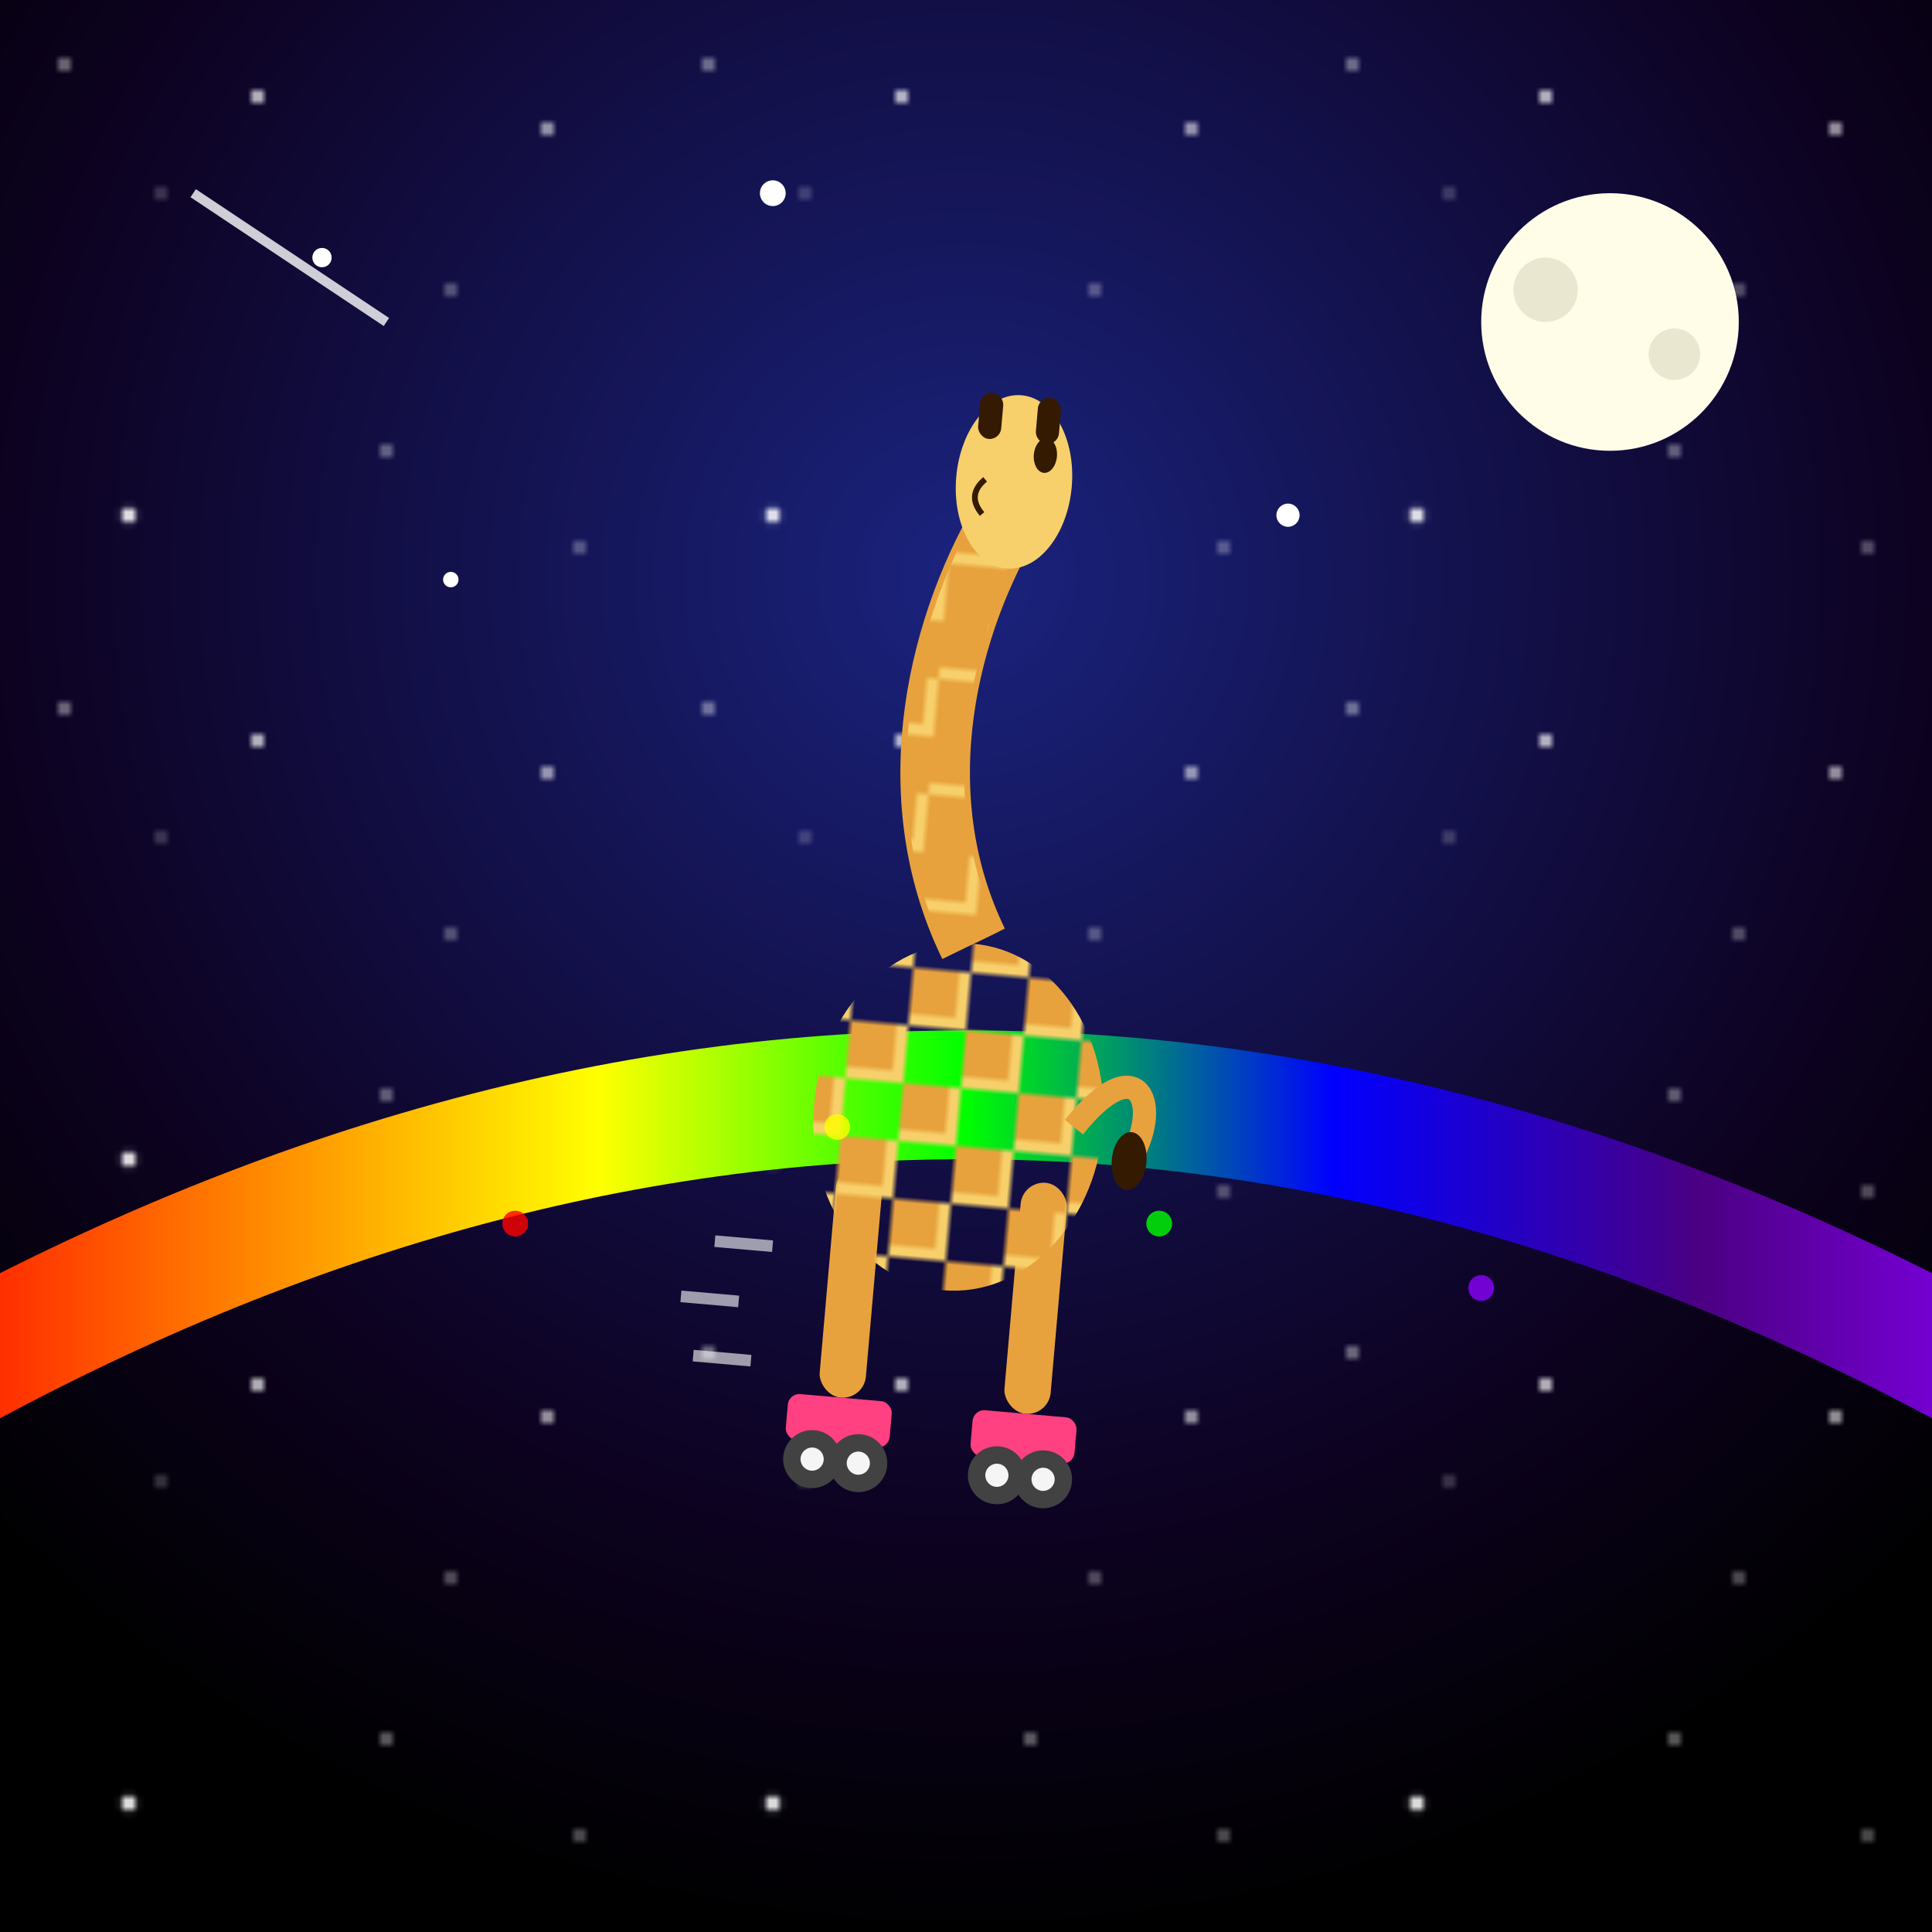 <svg xmlns="http://www.w3.org/2000/svg" viewBox="0 0 300 300">
  <!-- Background night sky -->
  <defs>
    <radialGradient id="skyGradient" cx="50%" cy="30%" r="70%">
      <stop offset="0%" stop-color="#1a237e" />
      <stop offset="70%" stop-color="#0d0221" />
      <stop offset="100%" stop-color="#000000" />
    </radialGradient>
    
    <!-- Star pattern -->
    <pattern id="starPattern" width="100" height="100" patternUnits="userSpaceOnUse">
      <circle cx="10" cy="10" r="0.8" fill="white" opacity="0.8" />
      <circle cx="25" cy="30" r="0.6" fill="white" opacity="0.7" />
      <circle cx="40" cy="15" r="1" fill="white" opacity="0.9" />
      <circle cx="70" cy="45" r="0.7" fill="white" opacity="0.8" />
      <circle cx="85" cy="20" r="0.9" fill="white" opacity="0.9" />
      <circle cx="60" cy="70" r="0.8" fill="white" opacity="0.7" />
      <circle cx="20" cy="80" r="1.2" fill="white" opacity="0.9" />
      <circle cx="90" cy="85" r="0.7" fill="white" opacity="0.8" />
    </pattern>
    
    <!-- Rainbow gradient -->
    <linearGradient id="rainbowGradient" x1="0%" y1="0%" x2="100%" y2="0%">
      <stop offset="0%" stop-color="#FF0000" />
      <stop offset="16.67%" stop-color="#FF7F00" />
      <stop offset="33.33%" stop-color="#FFFF00" />
      <stop offset="50%" stop-color="#00FF00" />
      <stop offset="66.67%" stop-color="#0000FF" />
      <stop offset="83.33%" stop-color="#4B0082" />
      <stop offset="100%" stop-color="#8B00FF" />
    </linearGradient>
    
    <!-- Giraffe pattern -->
    <pattern id="giraffePattern" width="20" height="20" patternUnits="userSpaceOnUse">
      <path d="M0,0 L10,0 L10,10 L0,10 Z" fill="#f7d06b" />
      <path d="M10,10 L20,10 L20,20 L10,20 Z" fill="#f7d06b" />
      <path d="M0,0 L8,0 L8,8 L0,8 Z" fill="#e8a23d" />
      <path d="M10,10 L18,10 L18,18 L10,18 Z" fill="#e8a23d" />
    </pattern>
    
    <!-- Sparkle filter -->
    <filter id="sparkle" x="-50%" y="-50%" width="200%" height="200%">
      <feTurbulence type="fractalNoise" baseFrequency="0.1" numOctaves="2" result="noise" />
      <feDisplacementMap in="SourceGraphic" in2="noise" scale="3" />
    </filter>
  </defs>
  
  <!-- Background -->
  <rect width="300" height="300" fill="url(#skyGradient)" />
  <rect width="300" height="300" fill="url(#starPattern)" />
  
  <!-- Moon -->
  <circle cx="250" cy="50" r="20" fill="#fffce8" />
  <circle cx="240" cy="45" r="5" fill="#e1dfc8" opacity="0.7" />
  <circle cx="260" cy="55" r="4" fill="#e1dfc8" opacity="0.7" />
  
  <!-- Shooting star -->
  <path d="M30,30 L60,50" stroke="white" stroke-width="1.5" opacity="0.8">
    <animate attributeName="opacity" values="0;0.8;0" dur="3s" repeatCount="indefinite" />
  </path>
  
  <!-- Rainbow track -->
  <path d="M-20,220 Q150,120 320,220" stroke="url(#rainbowGradient)" stroke-width="20" fill="none" stroke-linecap="round" />
  
  <!-- Giraffe body -->
  <g transform="translate(150, 160) scale(0.9) rotate(5)">
    <!-- Legs -->
    <rect x="-20" y="25" width="8" height="40" fill="#e8a23d" rx="4" />
    <rect x="12" y="25" width="8" height="40" fill="#e8a23d" rx="4" />
    
    <!-- Roller skates -->
    <rect x="-25" y="65" width="18" height="8" fill="#ff4081" rx="2" />
    <circle cx="-20" cy="76" r="5" fill="#424242" />
    <circle cx="-12" cy="76" r="5" fill="#424242" />
    <circle cx="-20" cy="76" r="2" fill="#f5f5f5" />
    <circle cx="-12" cy="76" r="2" fill="#f5f5f5" />
    
    <rect x="7" y="65" width="18" height="8" fill="#ff4081" rx="2" />
    <circle cx="12" cy="76" r="5" fill="#424242" />
    <circle cx="20" cy="76" r="5" fill="#424242" />
    <circle cx="12" cy="76" r="2" fill="#f5f5f5" />
    <circle cx="20" cy="76" r="2" fill="#f5f5f5" />
    
    <!-- Body -->
    <ellipse cx="0" cy="15" rx="25" ry="30" fill="url(#giraffePattern)" />
    
    <!-- Neck -->
    <path d="M0,-15 C-15,-40 -10,-70 0,-90" stroke="#e8a23d" stroke-width="12" fill="none" />
    <path d="M0,-15 C-15,-40 -10,-70 0,-90" stroke="url(#giraffePattern)" stroke-width="10" fill="none" />
    
    <!-- Head -->
    <ellipse cx="0" cy="-95" rx="10" ry="15" fill="#f7d06b" />
    <ellipse cx="5" cy="-100" rx="2" ry="3" fill="#331a00" />
    <path d="M-5,-95 C-7,-93 -7,-91 -5,-89" stroke="#331a00" stroke-width="1" fill="none" />
    
    <!-- Horns -->
    <rect x="-7" y="-110" width="4" height="8" fill="#331a00" rx="2" />
    <rect x="3" y="-110" width="4" height="8" fill="#331a00" rx="2" />
    
    <!-- Tail -->
    <path d="M20,15 C30,0 35,10 30,20" stroke="#e8a23d" stroke-width="4" fill="none" />
    <ellipse cx="30" cy="20" rx="3" ry="5" fill="#331a00" />
    
    <!-- Motion lines -->
    <path d="M-40,40 L-30,40" stroke="#ffffff" stroke-width="2" opacity="0.6">
      <animate attributeName="opacity" values="0.6;0;0.6" dur="1s" repeatCount="indefinite" />
    </path>
    <path d="M-45,50 L-35,50" stroke="#ffffff" stroke-width="2" opacity="0.6">
      <animate attributeName="opacity" values="0.6;0;0.6" dur="1s" repeatCount="indefinite" begin="0.2s" />
    </path>
    <path d="M-42,60 L-32,60" stroke="#ffffff" stroke-width="2" opacity="0.6">
      <animate attributeName="opacity" values="0.6;0;0.6" dur="1s" repeatCount="indefinite" begin="0.4s" />
    </path>
  </g>
  
  <!-- Stars with twinkle effect -->
  <g>
    <circle cx="50" cy="40" r="1.5" fill="white">
      <animate attributeName="opacity" values="1;0.2;1" dur="3s" repeatCount="indefinite" />
    </circle>
    <circle cx="120" cy="30" r="2" fill="white">
      <animate attributeName="opacity" values="1;0.3;1" dur="2.5s" repeatCount="indefinite" />
    </circle>
    <circle cx="200" cy="80" r="1.8" fill="white">
      <animate attributeName="opacity" values="1;0.4;1" dur="4s" repeatCount="indefinite" />
    </circle>
    <circle cx="70" cy="90" r="1.2" fill="white">
      <animate attributeName="opacity" values="1;0.5;1" dur="3.5s" repeatCount="indefinite" />
    </circle>
  </g>
  
  <!-- Rainbow sparkles -->
  <g filter="url(#sparkle)">
    <circle cx="80" cy="190" r="2" fill="#ff0000" opacity="0.8">
      <animate attributeName="opacity" values="0.8;0.2;0.8" dur="2s" repeatCount="indefinite" />
    </circle>
    <circle cx="130" cy="175" r="2" fill="#ffff00" opacity="0.8">
      <animate attributeName="opacity" values="0.8;0.3;0.8" dur="1.5s" repeatCount="indefinite" />
    </circle>
    <circle cx="180" cy="190" r="2" fill="#00ff00" opacity="0.8">
      <animate attributeName="opacity" values="0.8;0.4;0.8" dur="2.2s" repeatCount="indefinite" />
    </circle>
    <circle cx="230" cy="200" r="2" fill="#8B00FF" opacity="0.8">
      <animate attributeName="opacity" values="0.8;0.3;0.8" dur="1.8s" repeatCount="indefinite" />
    </circle>
  </g>
</svg>